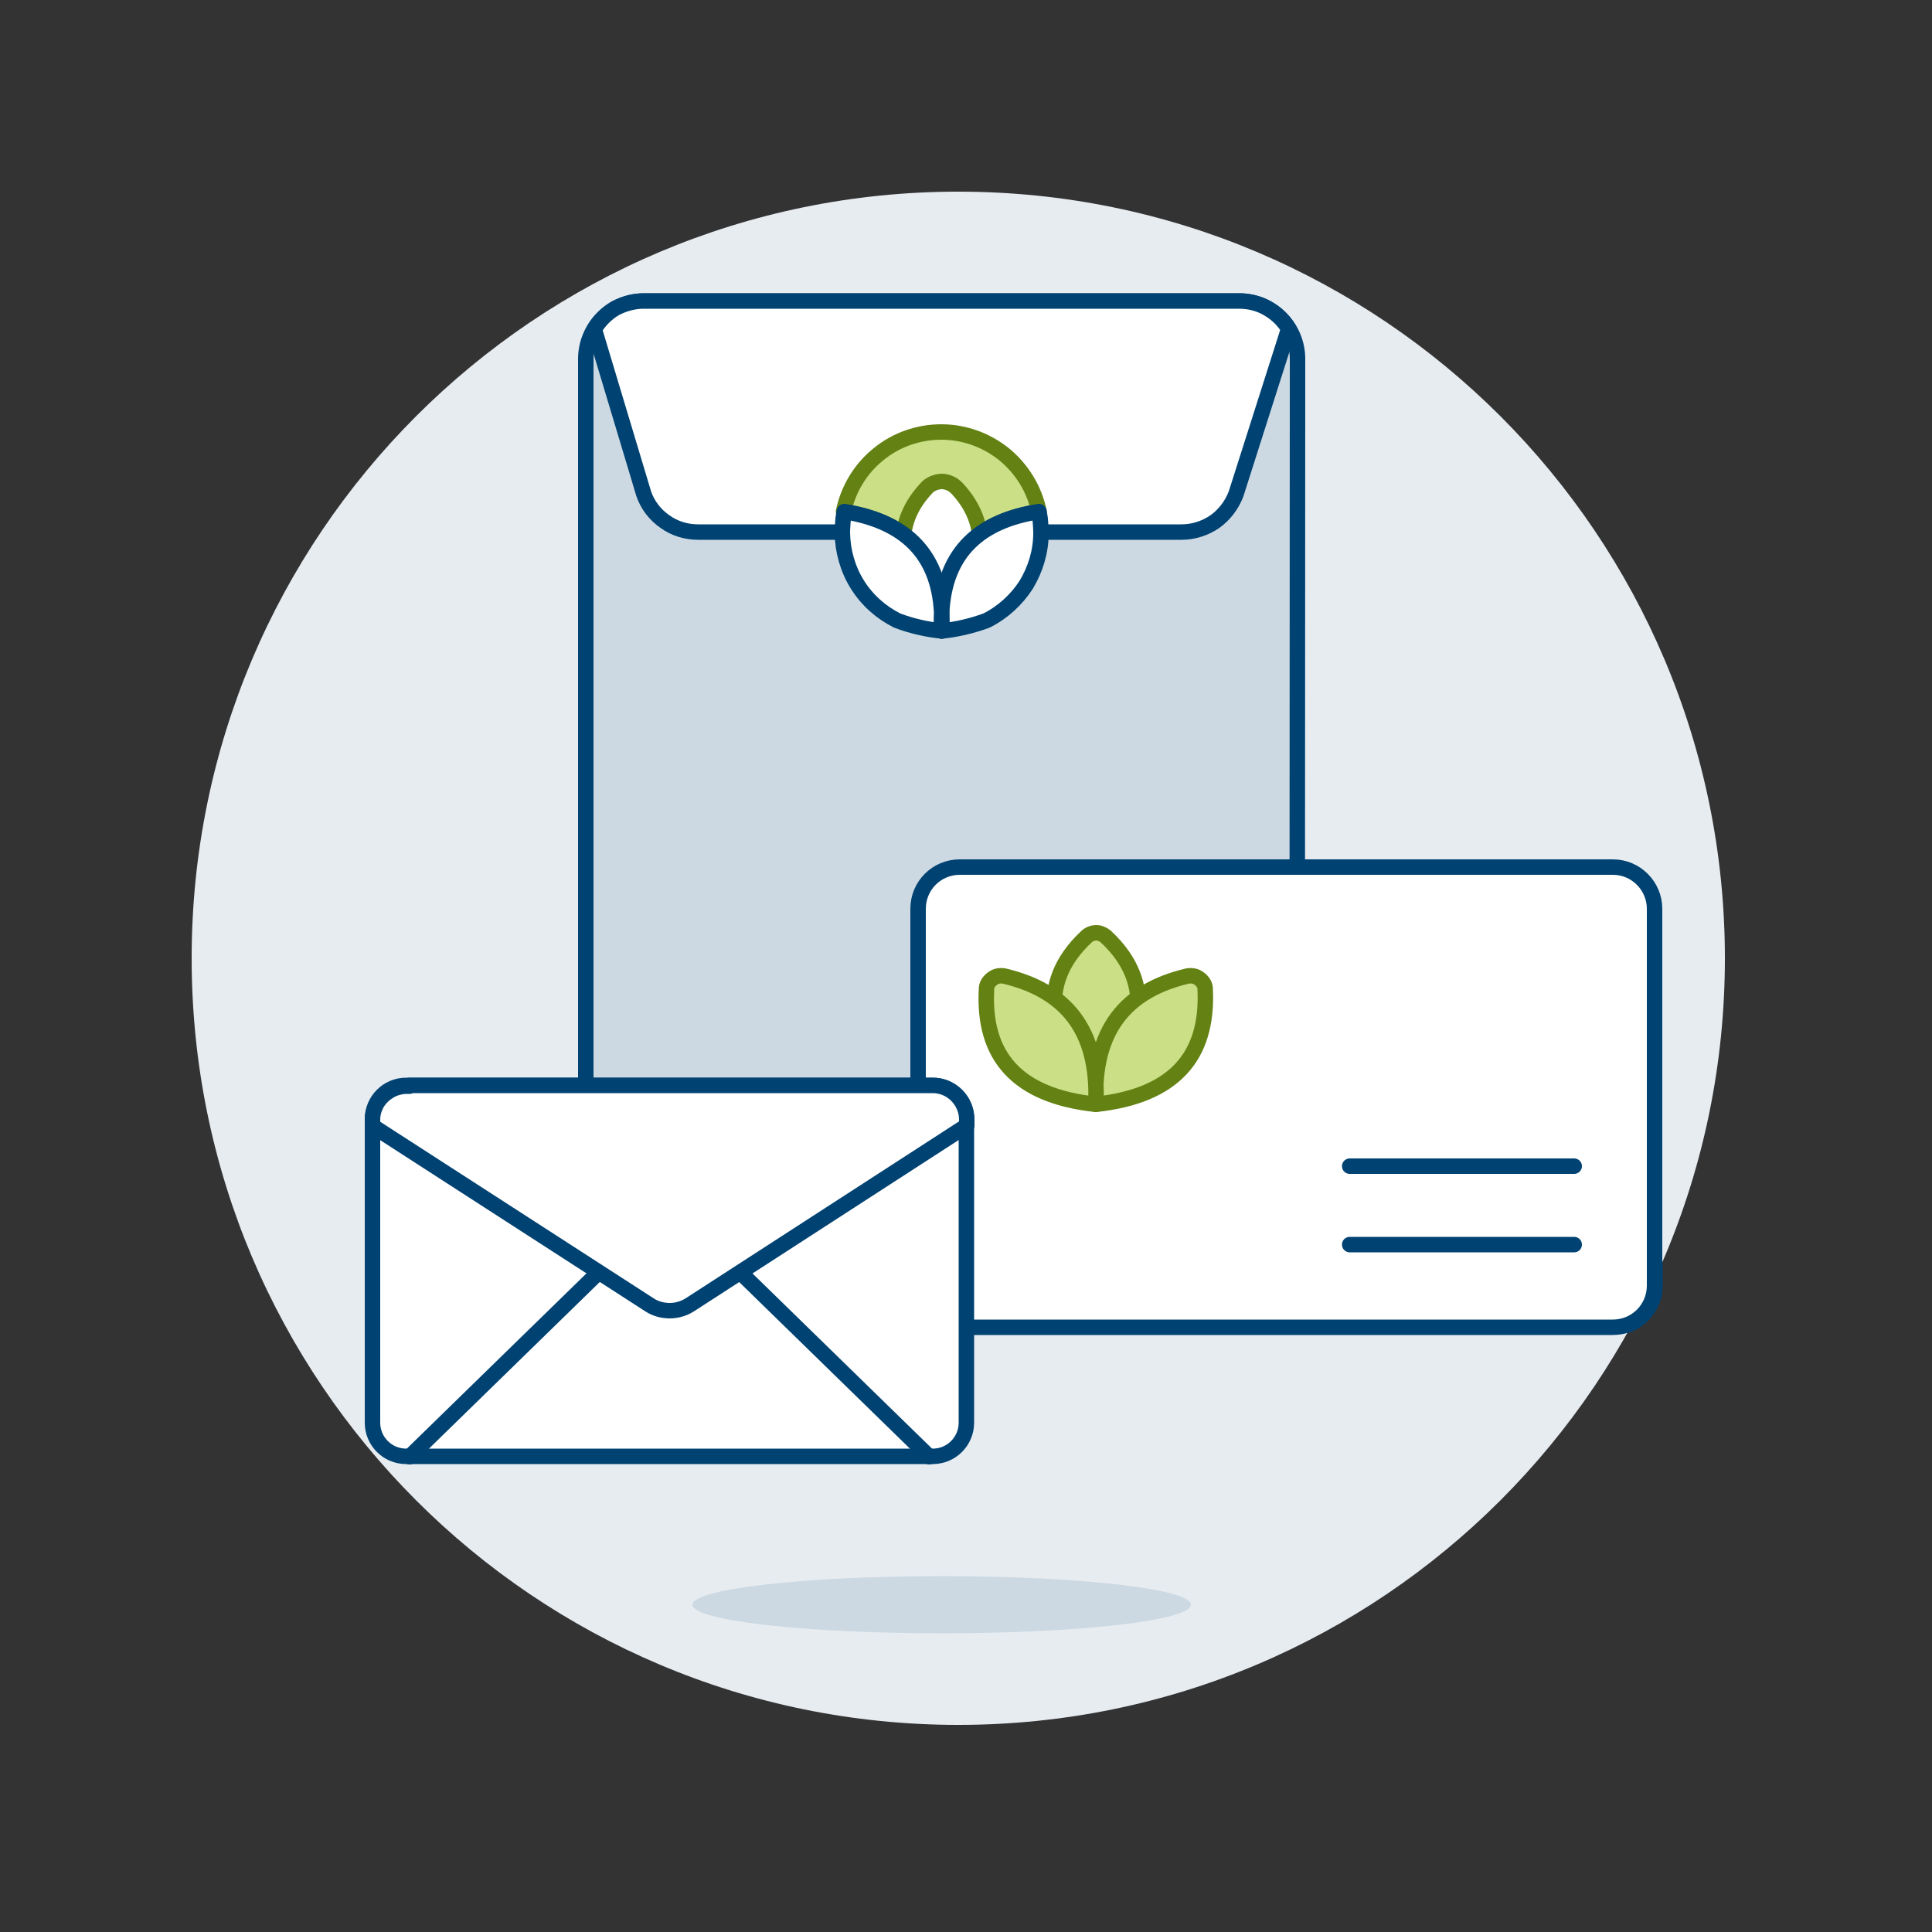 <?xml version="1.0" encoding="UTF-8"?>
<svg xmlns="http://www.w3.org/2000/svg" xmlns:xlink="http://www.w3.org/1999/xlink" version="1.1" id="Ebene_1" x="0px" y="0px" viewBox="0 0 500 500" style="enable-background:new 0 0 500 500;" xml:space="preserve">
<rect x="0" y="0" width="500" height="500" fill="#333333" stroke="none"/>
<style type="text/css">
	.st0{fill:none;stroke:#004272;stroke-width:4;stroke-linecap:round;stroke-linejoin:round;}
	.st1{fill:#E7ECF1;}
	.st2{fill:#CCD9E2;stroke:#004272;stroke-width:4;stroke-linecap:round;stroke-linejoin:round;}
	.st3{fill:#FFFFFF;}
	.st4{fill:#CBDF86;stroke:#648213;stroke-width:4;stroke-linecap:round;stroke-linejoin:round;}
	.st5{fill:#FFFFFF;stroke:#648213;stroke-width:4;stroke-linecap:round;stroke-linejoin:round;}
	.st6{fill:#FFFFFF;stroke:#004272;stroke-width:4;stroke-linecap:round;stroke-linejoin:round;}
	.st7{fill:#CCD9E2;}
</style>
<path class="st0" d="M151.7,267.8V92.9c0-4,1.6-7.8,4.4-10.6c2.8-2.8,6.6-4.4,10.6-4.4h154.2c4,0,7.8,1.6,10.6,4.4  c2.8,2.8,4.4,6.6,4.4,10.6v115.4"></path>
<path class="st0" d="M153.8,85.2l4.3,14.2"></path>
<path class="st0" d="M269.4,137.7h36.4c3.1,0,6.1-1,8.6-2.7c2.5-1.8,4.4-4.3,5.5-7.2l13.6-42.7c-1.3-2.2-3.2-4-5.5-5.3  c-2.2-1.3-4.8-1.9-7.3-1.9H166.6c-2.6,0-5.1,0.7-7.4,1.9c-2.3,1.3-4.1,3.1-5.5,5.3"></path>
<path class="st0" d="M153.8,85.2l12.8,42.6c1,2.9,2.9,5.4,5.5,7.2c2.5,1.8,5.5,2.7,8.6,2.7H218"></path>
<path class="st0" d="M243.7,158.6c0.8-15.9,10.2-23.8,25.2-26.2c-1.2-5.8-4.4-11-9-14.8c-4.6-3.7-10.3-5.8-16.3-5.8  c-5.9,0-11.7,2-16.3,5.8c-4.6,3.7-7.8,9-9,14.8C233.5,134.8,242.9,142.7,243.7,158.6z"></path>
<path class="st0" d="M253.5,138.2c-0.6-4.5-2.7-8.6-5.8-11.8c-0.5-0.5-1.1-1-1.8-1.3s-1.4-0.5-2.2-0.5c-0.7,0-1.5,0.2-2.2,0.5  s-1.3,0.7-1.8,1.3c-3.2,3.2-5.2,7.4-5.8,11.9"></path>
<path class="st0" d="M269.4,138c0-1.2-0.1-2.4-0.2-3.7c-0.1-0.6-0.2-1.3-0.3-1.9c-15.1,2.3-24.4,10.3-25.2,26.2  c0.1,1.5,0.1,3.1,0,4.7c3.9-0.4,7.8-1.3,11.6-2.7c4.2-2.1,7.8-5.4,10.3-9.3C268,147.3,269.4,142.7,269.4,138z"></path>
<path class="st0" d="M243.7,158.6c-0.8-15.9-10.2-23.8-25.2-26.2c-0.1,0.6-0.2,1.2-0.3,1.9c-0.1,1.3-0.2,2.5-0.2,3.7  c0.1,4.7,1.4,9.3,3.9,13.3s6.1,7.2,10.3,9.3c3.7,1.4,7.6,2.3,11.6,2.7C243.6,161.8,243.6,160.2,243.7,158.6z"></path>
<path class="st0" d="M237.5,265.3v-30.1c0-2.9,1.1-5.6,3.2-7.7c2-2,4.8-3.2,7.7-3.2h169c2.9,0,5.6,1.1,7.7,3.2c2,2,3.2,4.8,3.2,7.7  v97.5c0,2.9-1.1,5.6-3.2,7.7c-2,2-4.8,3.2-7.7,3.2h-153"></path>
<path class="st0" d="M407.4,301.8h-58.1"></path>
<path class="st0" d="M407.4,322.1h-58.1"></path>
<path class="st0" d="M294.4,258.2c-0.9-5.8-3.8-11-8.2-14.8c-0.7-0.6-1.6-1-2.5-1c-1,0-1.9,0.4-2.5,1c-4.5,3.8-7.4,9.1-8.2,14.9"></path>
<path class="st0" d="M283.6,285.8c-0.9-19.4,8-29.5,23.7-33.2c0.5-0.1,1.1-0.1,1.6,0s1,0.3,1.5,0.7c0.4,0.3,0.8,0.7,1.1,1.2  c0.3,0.5,0.4,1,0.4,1.6C312.7,273.3,304,283.6,283.6,285.8z"></path>
<path class="st0" d="M283.6,285.8c0.9-19.4-8-29.5-23.7-33.2c-0.5-0.1-1.1-0.1-1.6,0s-1,0.3-1.5,0.7c-0.4,0.3-0.8,0.7-1.1,1.2  s-0.4,1-0.4,1.6C254.4,273.3,263.1,283.6,283.6,285.8z"></path>
<path class="st0" d="M241.4,280.9H105.1c-4.8,0-8.7,3.9-8.7,8.7v78.6c0,4.8,3.9,8.7,8.7,8.7h136.3c4.8,0,8.7-3.9,8.7-8.7v-78.6  C250.2,284.8,246.2,280.9,241.4,280.9z"></path>
<path class="st0" d="M106,377l49-47.8"></path>
<path class="st0" d="M240.5,377l-49-47.8"></path>
<path class="st0" d="M106,280.9h135.4c2.3,0,4.5,0.9,6.2,2.6c1.6,1.6,2.6,3.9,2.6,6.2v1.6l-71.7,46.4c-1.6,1-3.4,1.5-5.2,1.5  s-3.7-0.5-5.2-1.5l-71.7-46.3v-1.6c0-1.1,0.2-2.3,0.7-3.3c0.4-1.1,1.1-2,1.9-2.8s1.8-1.4,2.8-1.9c1.1-0.4,2.2-0.7,3.3-0.7h0.9V280.9  z"></path>
<path class="st1" d="M248,446.4c109.6,0,198.4-88.8,198.4-198.4S357.6,49.6,248,49.6S49.6,138.4,49.6,248S138.4,446.4,248,446.4z"></path>
<path class="st2" d="M335.7,302.3c0,4.3-1.7,8.4-4.8,11.5c-3,3-7.2,4.8-11.5,4.8H167.9c-4.3,0-8.4-1.7-11.5-4.8s-4.8-7.2-4.8-11.5  V92.9c0-4,1.6-7.8,4.4-10.6c2.8-2.8,6.6-4.4,10.6-4.4h154.2c4,0,7.8,1.6,10.6,4.4c2.8,2.8,4.4,6.6,4.4,10.6L335.7,302.3z"></path>
<path class="st3" d="M153.8,85.2l12.8,42.6c1,2.9,2.9,5.4,5.5,7.2c2.5,1.8,5.5,2.7,8.6,2.7h125.1c3.1,0,6.1-1,8.6-2.7  c2.5-1.8,4.4-4.3,5.5-7.2l13.6-42.7c-1.3-2.2-3.2-4-5.5-5.3c-2.2-1.3-4.8-1.9-7.3-1.9H166.6c-2.6,0-5.1,0.7-7.4,1.9  C157,81.1,155.1,83,153.8,85.2"></path>
<path class="st0" d="M153.8,85.2l12.8,42.6c1,2.9,2.9,5.4,5.5,7.2c2.5,1.8,5.5,2.7,8.6,2.7h125.1c3.1,0,6.1-1,8.6-2.7  c2.5-1.8,4.4-4.3,5.5-7.2l13.6-42.7c-1.3-2.2-3.2-4-5.5-5.3c-2.2-1.3-4.8-1.9-7.3-1.9H166.6c-2.6,0-5.1,0.7-7.4,1.9  C157,81.1,155.1,83,153.8,85.2"></path>
<path class="st4" d="M243.7,158.6c0.8-15.9,10.2-23.8,25.2-26.2c-1.2-5.8-4.4-11-9-14.8c-4.6-3.7-10.3-5.8-16.3-5.8  c-5.9,0-11.7,2-16.3,5.8c-4.6,3.7-7.8,9-9,14.8C233.5,134.8,242.9,142.7,243.7,158.6z"></path>
<path class="st5" d="M247.7,126.4c-0.5-0.5-1.1-1-1.8-1.3s-1.4-0.5-2.2-0.5c-0.7,0-1.5,0.2-2.2,0.5s-1.3,0.7-1.8,1.3  c-10.2,11-6.3,23.6,4,36.9C254,150,257.9,137.4,247.7,126.4z"></path>
<path class="st6" d="M269.4,138c0-1.2-0.1-2.4-0.2-3.7c-0.1-0.6-0.2-1.3-0.3-1.9c-15.1,2.3-24.4,10.3-25.2,26.2  c0.1,1.5,0.1,3.1,0,4.7c3.9-0.4,7.8-1.3,11.6-2.7c4.2-2.1,7.8-5.4,10.3-9.3C268,147.3,269.4,142.7,269.4,138z"></path>
<path class="st6" d="M243.7,158.6c-0.8-15.9-10.2-23.8-25.2-26.2c-0.1,0.6-0.2,1.2-0.3,1.9c-0.1,1.3-0.2,2.5-0.2,3.7  c0.1,4.7,1.4,9.3,3.9,13.3s6.1,7.2,10.3,9.3c3.7,1.4,7.6,2.3,11.6,2.7C243.6,161.8,243.6,160.2,243.7,158.6z"></path>
<path class="st7" d="M243.7,422.7c35.6,0,64.5-3.3,64.5-7.4s-28.9-7.4-64.5-7.4s-64.5,3.3-64.5,7.4  C179.2,419.4,208.1,422.7,243.7,422.7z"></path>
<path class="st3" d="M417.4,224.4h-169c-6,0-10.8,4.8-10.8,10.8v97.5c0,6,4.8,10.8,10.8,10.8h169c6,0,10.8-4.8,10.8-10.8v-97.5  C428.2,229.3,423.4,224.4,417.4,224.4z"></path>
<path class="st0" d="M417.4,224.4h-169c-6,0-10.8,4.8-10.8,10.8v97.5c0,6,4.8,10.8,10.8,10.8h169c6,0,10.8-4.8,10.8-10.8v-97.5  C428.2,229.3,423.4,224.4,417.4,224.4z"></path>
<path class="st0" d="M407.4,301.8h-58.1"></path>
<path class="st0" d="M407.4,322.1h-58.1"></path>
<path class="st4" d="M286.2,242.4c-0.7-0.6-1.6-1-2.5-1s-1.9,0.4-2.5,1c-13.4,12.5-9.3,27,2.5,42.4  C295.5,269.4,299.6,254.9,286.2,242.4z"></path>
<path class="st4" d="M283.6,285.8c-0.9-19.4,8-29.5,23.7-33.2c0.5-0.1,1.1-0.1,1.6,0s1,0.3,1.5,0.7c0.4,0.3,0.8,0.7,1.1,1.2  c0.3,0.5,0.4,1,0.4,1.6C312.7,273.3,304,283.6,283.6,285.8z"></path>
<path class="st4" d="M283.6,285.8c0.9-19.4-8-29.5-23.7-33.2c-0.5-0.1-1.1-0.1-1.6,0s-1,0.3-1.5,0.7c-0.4,0.3-0.8,0.7-1.1,1.2  s-0.4,1-0.4,1.6C254.4,273.3,263.1,283.6,283.6,285.8z"></path>
<path class="st3" d="M241.4,280.9H105.1c-4.8,0-8.7,3.9-8.7,8.7v78.6c0,4.8,3.9,8.7,8.7,8.7h136.3c4.8,0,8.7-3.9,8.7-8.7v-78.6  C250.2,284.8,246.2,280.9,241.4,280.9z"></path>
<path class="st0" d="M241.4,280.9H105.1c-4.8,0-8.7,3.9-8.7,8.7v78.6c0,4.8,3.9,8.7,8.7,8.7h136.3c4.8,0,8.7-3.9,8.7-8.7v-78.6  C250.2,284.8,246.2,280.9,241.4,280.9z"></path>
<path class="st0" d="M106,377l49-47.8"></path>
<path class="st0" d="M240.5,377l-49-47.8"></path>
<path class="st3" d="M106,280.9h135.4c2.3,0,4.5,0.9,6.2,2.6c1.6,1.6,2.6,3.9,2.6,6.2v1.6l-71.7,46.4c-1.6,1-3.4,1.5-5.2,1.5  s-3.7-0.5-5.2-1.5l-71.7-46.3v-1.6c0-1.1,0.2-2.3,0.7-3.3c0.4-1.1,1.1-2,1.9-2.8s1.8-1.4,2.8-1.9c1.1-0.4,2.2-0.7,3.3-0.7h0.9V280.9  z"></path>
<path class="st0" d="M106,280.9h135.4c2.3,0,4.5,0.9,6.2,2.6c1.6,1.6,2.6,3.9,2.6,6.2v1.6l-71.7,46.4c-1.6,1-3.4,1.5-5.2,1.5  s-3.7-0.5-5.2-1.5l-71.7-46.3v-1.6c0-1.1,0.2-2.3,0.7-3.3c0.4-1.1,1.1-2,1.9-2.8s1.8-1.4,2.8-1.9c1.1-0.4,2.2-0.7,3.3-0.7h0.9V280.9  z"></path>
</svg>

